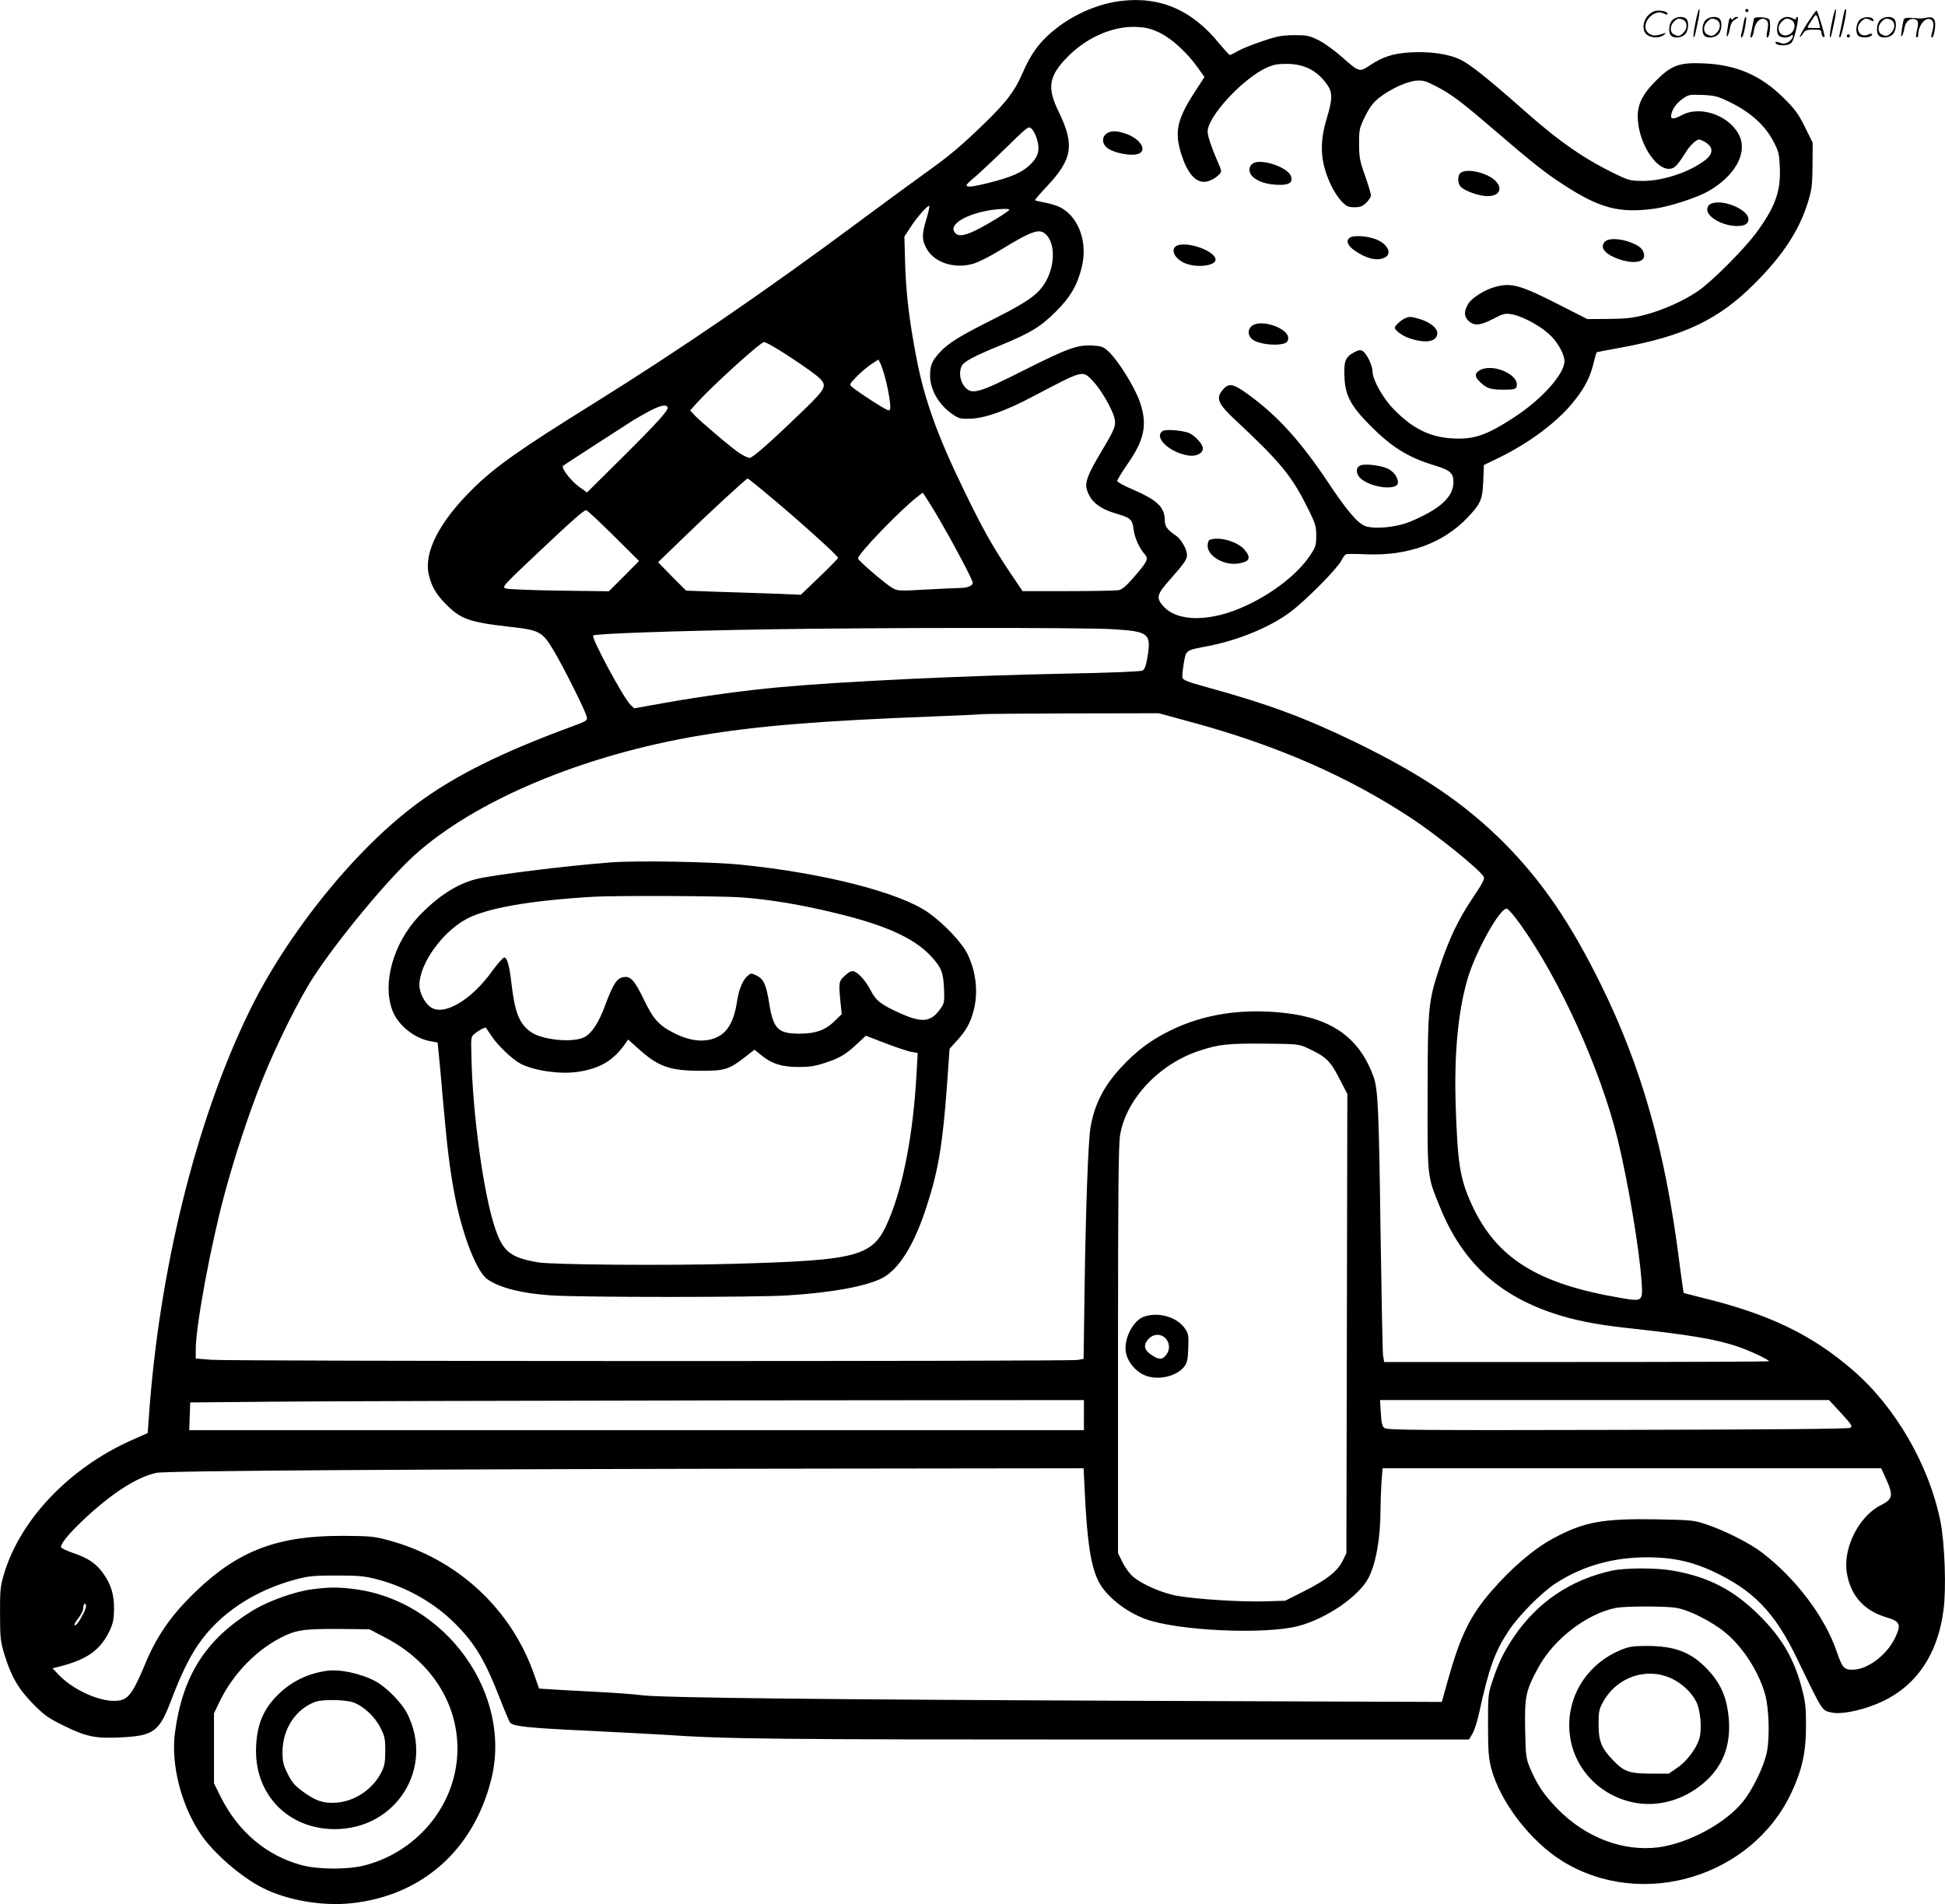 <?xml version="1.0" encoding="UTF-8"?>
<svg xmlns="http://www.w3.org/2000/svg" version="1.0" viewBox="0 0 1226.354 1200.395" preserveAspectRatio="xMidYMid meet">
  <g transform="translate(-0.575,1200.661) scale(0.1,-0.1)" fill="#000000" stroke="none">
    <path d="M7069 12000 c-135 -17 -279 -78 -394 -165 -108 -83 -167 -160 -225 -296 -46 -106 -101 -179 -241 -314 -146 -141 -215 -199 -363 -305 -71 -51 -267 -194 -435 -319 -580 -431 -1115 -797 -1651 -1131 -481 -299 -637 -409 -778 -550 -207 -205 -304 -395 -273 -534 16 -73 44 -122 104 -184 95 -98 150 -118 407 -147 189 -21 205 -30 277 -150 62 -104 199 -378 208 -416 6 -25 3 -27 -97 -64 -440 -162 -736 -309 -973 -485 -393 -291 -820 -821 -1060 -1315 -335 -689 -567 -1631 -631 -2557 l-7 -96 -95 -42 c-399 -176 -713 -506 -814 -856 -20 -69 -23 -101 -22 -244 0 -150 3 -173 28 -255 42 -138 89 -218 181 -311 69 -70 95 -89 195 -138 139 -68 197 -80 350 -73 215 10 249 35 324 232 61 160 111 264 169 350 134 198 356 346 624 416 75 20 112 23 253 23 145 0 177 -4 261 -26 185 -50 357 -149 487 -280 125 -126 186 -229 281 -473 28 -72 56 -139 63 -148 18 -24 112 -34 498 -52 179 -9 393 -20 475 -25 392 -27 680 -30 2812 -30 l2261 0 22 37 c12 20 30 77 41 127 63 290 100 391 190 526 63 94 202 234 291 293 186 122 404 177 648 164 127 -7 227 -32 342 -85 257 -119 393 -258 534 -551 166 -343 156 -327 220 -341 51 -12 168 9 269 49 247 95 396 300 435 598 18 133 8 418 -19 556 -71 355 -282 721 -551 954 -259 225 -531 356 -955 459 -60 15 -111 28 -113 29 -2 2 -14 90 -28 196 -88 699 -237 1227 -495 1750 -192 390 -374 655 -613 895 -249 248 -517 429 -941 635 -310 150 -546 238 -925 342 -125 34 -156 46 -159 62 -2 10 2 52 9 92 15 83 8 79 160 108 191 38 388 120 515 216 94 70 296 275 318 321 9 20 23 38 30 41 6 2 66 2 132 -1 261 -10 482 71 636 234 82 87 92 111 97 229 l4 100 99 48 c180 88 351 214 453 335 75 89 113 158 136 246 11 44 21 80 23 82 1 1 70 14 152 29 400 73 618 177 845 405 180 180 282 338 336 515 24 78 27 108 28 231 l1 141 -49 99 c-41 83 -63 113 -135 184 -142 141 -296 208 -501 217 -157 7 -206 -11 -306 -112 -89 -90 -119 -157 -111 -250 13 -160 126 -322 210 -301 26 6 42 24 100 115 12 19 34 43 48 54 25 18 28 18 57 3 61 -32 65 -76 9 -119 -98 -75 -260 -129 -386 -131 -77 0 -93 3 -155 32 -208 98 -370 208 -590 403 -234 207 -349 299 -411 329 -75 37 -195 54 -323 46 -105 -7 -169 -28 -250 -82 -66 -43 -65 -44 -177 55 -44 39 -109 86 -145 104 -59 29 -73 32 -155 32 -77 -1 -106 -6 -200 -38 -60 -20 -130 -48 -154 -62 -23 -14 -47 -25 -51 -25 -4 0 -33 32 -65 70 -172 214 -377 302 -626 270z m245 -198 c77 -36 174 -124 242 -219 l44 -62 -55 -85 c-118 -180 -135 -258 -92 -398 37 -118 85 -177 145 -178 28 0 71 21 95 47 17 19 16 22 -9 79 -37 84 -64 163 -64 191 0 94 219 332 370 402 44 20 70 25 130 25 110 -1 188 -41 251 -127 38 -52 38 -93 -1 -221 -47 -157 -39 -277 30 -421 16 -33 45 -78 65 -98 31 -32 42 -37 81 -37 37 0 51 6 75 29 16 16 29 37 29 46 0 9 -17 65 -37 123 -34 95 -38 118 -38 203 0 90 2 99 38 172 29 59 51 87 88 117 69 54 174 103 234 108 43 3 60 -1 125 -35 98 -51 156 -94 372 -280 237 -203 313 -264 432 -341 229 -149 352 -181 573 -151 95 13 268 69 340 110 163 93 245 234 199 343 -54 129 -243 201 -363 138 -59 -31 -77 -29 -69 6 9 37 36 72 77 100 31 22 42 23 121 20 80 -4 95 -8 180 -50 124 -62 212 -142 264 -240 35 -67 38 -81 42 -169 6 -149 -29 -247 -148 -409 -78 -106 -284 -312 -369 -369 -91 -62 -217 -118 -329 -148 -79 -21 -122 -26 -233 -27 l-135 -1 -163 83 c-262 134 -318 150 -427 117 -59 -17 -136 -66 -158 -100 -30 -46 -31 -81 -3 -109 36 -36 74 -33 157 10 61 32 74 36 114 30 64 -10 175 -68 237 -124 54 -48 99 -127 99 -173 0 -79 -140 -237 -312 -350 -179 -117 -259 -145 -398 -136 -140 8 -249 63 -367 184 -68 70 -133 186 -133 237 0 37 -37 115 -63 130 -13 8 -26 6 -54 -9 -54 -29 -65 -55 -60 -155 4 -116 40 -183 162 -306 134 -135 238 -200 398 -249 107 -32 127 -50 127 -108 0 -93 -84 -170 -270 -248 -84 -36 -221 -50 -283 -30 -50 17 -116 94 -241 282 -166 248 -309 408 -484 537 -116 86 -140 90 -185 30 -33 -45 -16 -82 81 -173 293 -273 363 -359 465 -565 47 -94 52 -112 52 -171 0 -59 -4 -71 -36 -120 -78 -118 -231 -239 -403 -319 -227 -107 -440 -107 -530 0 -41 49 -35 71 47 163 91 103 107 126 107 155 0 34 -36 98 -66 119 -58 39 -74 61 -74 99 0 84 -48 129 -212 199 -49 21 -88 43 -88 49 0 7 29 55 65 107 108 155 127 251 77 394 -32 91 -130 249 -191 310 -38 36 -46 39 -105 43 -95 6 -154 -15 -431 -154 -293 -148 -332 -159 -378 -104 -29 34 -36 94 -17 130 15 28 77 61 245 130 191 79 251 115 351 215 88 88 132 162 160 275 40 158 -18 319 -136 380 -20 10 -62 23 -94 29 -33 6 -61 13 -64 15 -2 3 32 43 77 90 159 170 173 260 73 466 -78 158 -64 230 65 358 120 117 280 185 424 179 59 -3 90 -10 143 -35z m-770 -673 c21 -70 8 -114 -49 -166 -50 -46 -113 -73 -254 -109 -99 -25 -141 -30 -141 -15 0 5 24 29 53 52 28 24 116 106 195 183 139 136 143 139 162 121 11 -10 27 -40 34 -66z m-699 -510 c-29 -95 -27 -133 10 -191 53 -81 175 -117 287 -84 30 8 104 45 164 82 215 131 256 144 299 98 53 -57 52 -186 -2 -286 -45 -83 -108 -129 -317 -235 -230 -115 -301 -159 -355 -218 -50 -55 -61 -81 -61 -148 1 -88 55 -182 139 -240 41 -29 53 -32 112 -30 93 2 224 48 399 141 320 168 310 166 376 97 48 -49 118 -169 135 -228 14 -51 6 -72 -81 -217 -88 -148 -106 -196 -90 -245 25 -74 80 -117 195 -150 78 -22 91 -35 98 -95 6 -52 37 -121 70 -157 26 -29 19 -45 -67 -144 -48 -56 -74 -78 -97 -83 -17 -3 -161 -6 -319 -6 l-287 0 -86 128 c-106 159 -164 262 -282 505 -167 343 -249 570 -299 827 -46 236 -67 410 -73 595 l-5 180 39 60 c42 65 110 141 118 133 3 -2 -6 -43 -20 -89z m525 66 c0 -10 -141 -96 -215 -132 -80 -38 -116 -39 -134 -4 -23 42 62 98 193 126 62 14 156 19 156 10z m-1491 -862 c86 -49 256 -165 289 -196 55 -52 48 -67 -95 -206 -207 -200 -321 -301 -341 -301 -10 0 -39 14 -64 30 -50 33 -249 202 -287 243 l-24 26 46 51 c96 106 398 380 420 380 6 0 31 -12 56 -27z m710 -206 c11 -42 23 -104 27 -137 6 -51 4 -60 -9 -60 -14 0 -188 112 -230 148 -17 15 -15 18 30 64 26 27 68 63 93 79 l44 29 12 -23 c7 -13 22 -58 33 -100z m-1374 -177 c10 -16 -62 -96 -296 -328 l-212 -210 -49 35 c-53 38 -116 120 -102 133 7 6 291 190 444 288 14 9 57 33 95 54 71 38 109 47 120 28z m650 -567 c169 -140 425 -371 425 -383 0 -4 -53 -59 -117 -120 l-118 -113 -170 7 c-93 3 -256 9 -362 12 l-191 7 -89 89 -88 90 150 145 c157 153 406 383 415 383 3 0 68 -52 145 -117z m1133 -263 c44 -80 95 -176 113 -213 33 -67 34 -69 15 -83 -11 -8 -38 -14 -60 -14 -23 0 -122 -5 -220 -10 -172 -10 -180 -9 -214 10 -46 27 -209 167 -216 185 -8 22 266 307 378 393 l30 23 47 -73 c26 -41 83 -139 127 -218z m-2124 20 l161 -160 -95 -96 -95 -95 -310 4 c-170 2 -323 9 -338 13 -28 9 -26 12 190 216 231 218 299 278 315 278 6 0 83 -72 172 -160z m3145 -590 c232 -14 247 -26 221 -181 -9 -51 -17 -72 -31 -80 -12 -6 -197 -14 -477 -19 -647 -13 -1424 -50 -1812 -86 -219 -20 -482 -56 -720 -98 l-195 -35 -23 21 c-44 42 -250 424 -236 438 12 12 511 29 1099 39 676 11 1996 12 2174 1z m495 -585 c540 -146 991 -343 1391 -607 165 -109 432 -325 456 -369 7 -13 -9 -44 -68 -131 -92 -137 -151 -260 -209 -436 -73 -221 -76 -251 -77 -797 -1 -539 -3 -520 77 -716 139 -344 363 -554 716 -672 128 -43 267 -71 460 -92 404 -44 565 -71 706 -119 69 -23 194 -82 194 -91 0 -3 -546 -5 -1214 -5 l-1213 0 -7 43 c-3 23 -10 382 -16 797 -10 751 -16 878 -43 956 -88 245 -260 370 -557 404 -270 31 -513 -6 -725 -110 -122 -60 -210 -125 -307 -229 -113 -121 -172 -236 -197 -386 -14 -84 -30 -521 -37 -1027 l-6 -428 -37 -7 c-47 -10 -5336 -9 -5463 1 l-98 8 0 60 c0 143 94 652 180 971 62 233 158 524 240 727 85 213 234 513 321 645 156 240 471 619 639 771 383 345 1062 630 1795 753 364 61 750 93 1480 121 154 6 289 12 300 14 11 2 267 4 569 5 l548 1 202 -55z m2077 -1275 c248 -345 506 -914 614 -1354 66 -271 136 -687 151 -896 9 -129 8 -130 -132 -106 -526 89 -784 251 -940 591 -73 161 -88 257 -100 625 -10 318 14 580 72 785 48 173 208 462 251 453 9 -2 47 -46 84 -98z m-1339 -782 c115 -54 141 -79 197 -188 l52 -100 -3 -1447 -3 -1448 -23 -47 c-33 -67 -98 -119 -240 -191 l-123 -62 -130 -4 c-153 -4 -421 13 -546 34 -99 17 -227 73 -286 124 -20 18 -49 58 -64 89 l-28 57 0 1280 c0 982 3 1297 13 1355 38 229 249 452 505 534 119 39 178 45 412 43 205 -2 211 -3 267 -29z m-1412 -2313 l0 -95 -2820 0 -2821 0 3 88 3 87 545 5 c300 3 1568 6 2818 8 l2272 2 0 -95z m4774 13 c66 -72 74 -84 58 -93 -11 -7 -495 -11 -1467 -13 -1234 -3 -1453 -1 -1469 11 -15 11 -20 30 -24 96 l-5 81 1416 0 1415 0 76 -82z m-4769 -490 c15 -325 40 -485 91 -578 49 -90 167 -184 291 -230 199 -74 750 -100 963 -45 178 46 385 188 445 305 47 92 75 252 75 428 0 43 3 120 6 170 l7 92 1572 0 1572 0 32 -70 c46 -103 41 -125 -35 -163 -138 -70 -238 -269 -214 -424 23 -145 108 -241 251 -283 85 -26 93 -43 56 -124 -51 -111 -175 -206 -271 -206 -54 0 -64 12 -100 116 -74 217 -259 462 -471 623 -79 60 -231 137 -350 177 -76 26 -92 28 -308 32 -346 6 -462 -15 -656 -119 -122 -65 -268 -190 -392 -334 -135 -157 -194 -277 -275 -564 l-37 -134 -1921 7 c-1973 8 -3025 19 -3131 36 -33 5 -154 14 -270 20 -115 6 -246 13 -290 16 l-80 5 -29 82 c-144 420 -488 738 -924 854 -88 24 -115 26 -287 27 -407 1 -654 -92 -921 -347 -158 -151 -250 -283 -327 -470 -62 -148 -92 -196 -135 -214 -90 -38 -297 41 -406 155 l-39 41 44 11 c177 45 260 106 318 230 20 44 25 71 26 135 0 92 -20 155 -71 226 -44 60 -93 93 -187 125 -42 14 -77 31 -77 38 0 24 56 90 146 175 175 164 331 264 454 292 62 14 1667 24 4321 27 l1527 2 7 -142z m-6314 -775 c-26 -51 -48 -79 -55 -72 -4 3 7 23 24 44 16 21 30 48 30 60 0 26 14 43 18 22 2 -9 -6 -33 -17 -54z M6982 11164 c-27 -19 -29 -57 -3 -83 39 -39 169 -64 212 -41 47 26 -2 95 -88 124 -59 20 -93 20 -121 0z M7913 10980 c-29 -12 -38 -46 -20 -74 23 -35 84 -60 157 -64 82 -5 110 11 95 55 -18 52 -173 108 -232 83z M9218 10919 c-24 -14 -24 -71 1 -93 29 -26 116 -56 165 -56 111 0 97 96 -20 139 -59 23 -118 27 -146 10z M10788 10719 c-10 -5 -18 -20 -18 -33 0 -44 80 -94 164 -103 62 -6 96 8 96 41 0 65 -175 134 -242 95z M8516 10508 c-26 -20 -14 -50 34 -83 71 -49 137 -65 185 -43 46 21 28 76 -38 109 -53 27 -154 36 -181 17z M10126 10484 c-33 -32 -8 -72 61 -101 103 -44 192 -35 185 17 -5 37 -28 57 -89 80 -65 24 -135 26 -157 4z M7442 10463 c-61 -12 -43 -80 31 -114 73 -33 197 -20 197 21 0 48 -147 108 -228 93z M8865 10000 c-23 -9 -65 -47 -65 -59 0 -16 47 -51 87 -65 103 -36 175 -26 181 25 4 35 -42 73 -110 94 -58 17 -65 17 -93 5z M7902 9954 c-34 -24 -30 -70 9 -93 37 -23 129 -34 179 -23 28 6 36 13 38 34 7 62 -165 125 -226 82z M9343 9676 c-41 -19 -42 -44 -5 -78 43 -41 66 -48 147 -48 60 0 77 3 82 16 27 71 -135 150 -224 110z M7338 9290 c-62 -38 40 -136 160 -155 49 -8 92 13 92 45 0 28 -56 87 -93 99 -52 16 -140 22 -159 11z M8578 9070 c-25 -15 -22 -52 5 -78 65 -61 237 -81 237 -27 0 32 -26 68 -62 86 -46 23 -155 35 -180 19z M7633 8603 c-7 -2 -13 -19 -13 -37 0 -66 104 -126 194 -112 73 12 83 36 36 90 -45 50 -161 82 -217 59z M3860 6570 c-289 -22 -753 -80 -854 -106 -123 -32 -242 -110 -360 -234 -161 -172 -231 -423 -166 -594 35 -93 140 -177 242 -194 l43 -8 7 -69 c4 -39 17 -178 28 -310 27 -302 44 -436 76 -600 49 -245 137 -469 204 -514 77 -54 219 -89 400 -101 194 -13 1294 -13 1495 0 281 18 491 57 593 109 106 55 203 211 280 451 74 226 101 391 128 755 l17 240 49 54 c57 63 82 109 103 188 29 112 16 239 -37 351 -34 73 -148 194 -250 266 -179 126 -661 249 -1178 301 -185 19 -659 27 -820 15z m820 -221 c174 -12 379 -46 595 -99 316 -76 496 -158 602 -273 64 -69 76 -100 81 -202 3 -82 2 -93 -20 -124 -59 -87 -115 -95 -248 -36 -125 55 -161 82 -193 145 -32 62 -79 116 -109 123 -13 4 -32 -5 -55 -27 -39 -36 -40 -41 -28 -167 l8 -76 -38 -37 c-62 -63 -124 -86 -230 -86 -134 0 -164 30 -190 195 -19 117 -35 150 -80 172 -33 16 -36 15 -56 -3 -32 -28 -56 -88 -68 -172 -17 -108 -55 -178 -116 -210 -75 -39 -166 -33 -270 17 -104 51 -139 90 -200 217 -62 128 -86 152 -138 138 -36 -11 -57 -46 -108 -181 -38 -104 -84 -173 -129 -195 -74 -38 -274 -17 -342 36 -70 52 -97 124 -118 307 -13 111 -27 159 -45 159 -8 0 -41 -38 -75 -84 -135 -189 -312 -290 -393 -226 -37 29 -67 91 -67 137 1 135 146 336 299 417 130 68 395 115 796 139 132 8 807 6 935 -4z m-1577 -871 c39 -61 133 -150 186 -178 87 -44 246 -67 358 -51 140 20 225 71 299 175 l20 29 57 -51 c131 -119 201 -145 392 -146 160 -1 186 7 289 87 l59 46 43 -35 c66 -54 129 -74 235 -74 71 0 107 6 167 26 94 31 131 53 202 120 l55 51 125 -48 c69 -26 142 -51 163 -54 l39 -7 -7 -122 c-20 -379 -82 -708 -175 -929 -98 -233 -177 -255 -980 -278 -419 -12 -1138 -6 -1230 9 -177 30 -224 68 -274 220 -72 214 -141 721 -148 1080 -3 121 -3 123 22 143 20 16 51 34 67 38 1 1 18 -23 36 -51z M7222 3707 c-70 -22 -130 -136 -118 -222 9 -59 54 -117 111 -145 82 -40 210 -14 259 53 17 22 22 47 24 115 3 78 1 91 -20 122 -49 72 -164 107 -256 77z m138 -144 c24 -31 22 -74 -7 -105 -21 -23 -40 -23 -80 2 -43 26 -57 54 -42 83 30 55 94 65 129 20z M10696 11864 c-10 -47 -15 -88 -12 -91 5 -6 9 7 30 110 7 37 10 67 6 67 -4 0 -15 -39 -24 -86z M11010 11940 c0 -5 5 -10 10 -10 6 0 10 5 10 10 0 6 -4 10 -10 10 -5 0 -10 -4 -10 -10z M11556 11864 c-10 -47 -15 -88 -12 -91 5 -6 9 7 30 110 7 37 10 67 6 67 -4 0 -15 -39 -24 -86z M11636 11939 c-3 -8 -10 -41 -16 -74 -6 -33 -14 -68 -16 -77 -3 -10 -1 -18 3 -18 10 0 46 171 38 178 -2 3 -7 -1 -9 -9z M10399 11911 c-38 -38 -41 -101 -7 -125 29 -20 79 -20 104 0 18 14 18 15 1 10 -53 -17 -69 -17 -92 -2 -69 45 21 166 94 126 12 -6 21 -7 21 -1 0 12 -25 21 -62 21 -19 0 -39 -10 -59 -29z M11400 11859 c-28 -45 -49 -83 -47 -85 2 -3 12 7 21 21 14 21 24 25 66 25 43 0 50 -3 50 -19 0 -11 5 -23 10 -26 6 -3 10 -3 10 1 0 20 -44 164 -51 164 -4 0 -30 -37 -59 -81z m75 4 l7 -33 -42 0 c-42 0 -42 0 -28 23 8 12 21 32 29 44 15 25 22 18 34 -34z M10550 11880 c-22 -22 -27 -79 -8 -98 19 -19 66 -14 88 8 22 22 27 79 8 98 -19 19 -66 14 -88 -8z m71 0 c25 -14 25 -54 -1 -80 -23 -23 -33 -24 -61 -10 -25 14 -25 54 1 80 23 23 33 24 61 10z M10760 11880 c-22 -22 -27 -79 -8 -98 19 -19 66 -14 88 8 22 22 27 79 8 98 -19 19 -66 14 -88 -8z m71 0 c25 -14 25 -54 -1 -80 -23 -23 -33 -24 -61 -10 -25 14 -25 54 1 80 23 23 33 24 61 10z M10906 11874 c-3 -16 -8 -47 -11 -69 -8 -51 10 -26 19 27 5 27 15 42 34 53 18 10 22 14 10 15 -9 0 -20 -5 -24 -11 -5 -8 -9 -8 -14 1 -5 8 -10 3 -14 -16z M11007 11893 c-2 -4 -7 -26 -11 -48 -4 -22 -9 -48 -12 -57 -3 -10 -1 -18 4 -18 4 0 14 28 20 62 11 58 10 81 -1 61z M11065 11890 c-1 -3 -5 -23 -9 -45 -4 -22 -9 -48 -12 -57 -3 -10 -1 -18 4 -18 5 0 13 20 17 45 7 53 44 87 74 68 17 -11 19 -28 8 -80 -4 -18 -3 -33 2 -33 16 0 24 99 11 115 -12 14 -87 18 -95 5z M11230 11880 c-22 -22 -27 -79 -8 -98 7 -7 24 -12 38 -12 14 0 31 5 38 12 9 9 12 8 12 -5 0 -9 -12 -24 -26 -34 -21 -13 -32 -15 -55 -6 -16 6 -29 8 -29 3 0 -24 81 -27 102 -2 18 19 50 162 37 162 -5 0 -9 -5 -9 -10 0 -7 -6 -7 -19 0 -30 16 -59 12 -81 -10z m71 0 c29 -16 25 -65 -6 -86 -56 -37 -103 28 -55 76 23 23 33 24 61 10z M11731 11881 c-23 -23 -28 -80 -9 -99 19 -19 88 -13 88 9 0 5 -11 4 -24 -2 -54 -25 -89 38 -46 81 23 23 33 24 62 9 16 -9 19 -8 16 3 -8 22 -64 22 -87 -1z M11860 11880 c-22 -22 -27 -79 -8 -98 19 -19 66 -14 88 8 22 22 27 79 8 98 -19 19 -66 14 -88 -8z m71 0 c25 -14 25 -54 -1 -80 -23 -23 -33 -24 -61 -10 -25 14 -25 54 1 80 23 23 33 24 61 10z M12006 11871 c-3 -14 -8 -44 -11 -66 -8 -51 10 -26 19 27 8 41 35 63 66 53 22 -7 24 -21 11 -77 -5 -22 -5 -38 0 -38 5 0 9 6 9 13 0 68 51 125 85 97 15 -13 15 -35 -1 -92 -3 -10 -1 -18 4 -18 6 0 13 23 17 50 9 63 -5 84 -49 76 -17 -4 -35 -6 -41 -6 -101 8 -104 7 -109 -19z M11650 11780 c0 -5 5 -10 10 -10 6 0 10 5 10 10 0 6 -4 10 -10 10 -5 0 -10 -4 -10 -10z M10171 2105 c-262 -57 -472 -199 -621 -419 -63 -95 -94 -158 -131 -268 -31 -91 -31 -96 -31 -288 0 -163 4 -207 20 -271 57 -213 247 -461 451 -587 500 -307 1192 -100 1442 433 67 143 92 255 92 420 0 119 -4 155 -27 240 -48 184 -126 317 -265 455 -163 163 -324 246 -549 285 -104 18 -295 18 -381 0z m404 -235 c80 -13 223 -85 308 -155 113 -93 212 -248 252 -390 25 -90 30 -273 11 -365 -19 -91 -88 -234 -151 -312 -110 -137 -346 -264 -536 -288 -221 -27 -454 62 -629 239 -89 90 -134 158 -178 263 -24 58 -27 76 -30 243 -4 208 4 245 86 394 98 177 305 335 487 371 58 11 309 12 380 0z M10226 1605 c-199 -82 -326 -266 -326 -475 0 -248 183 -455 435 -492 152 -21 310 32 431 144 115 108 160 247 136 426 -15 113 -55 196 -132 276 -103 108 -204 146 -385 146 -83 0 -110 -5 -159 -25z m323 -182 c64 -31 122 -86 152 -145 27 -53 37 -176 19 -234 -20 -63 -78 -140 -137 -181 l-55 -38 -116 0 c-135 1 -167 12 -238 87 -71 73 -89 119 -89 223 0 81 3 95 29 143 88 158 276 221 435 145z M1980 1988 c-110 -13 -278 -73 -376 -132 -300 -182 -447 -412 -495 -772 -27 -202 40 -462 164 -643 81 -119 256 -270 388 -336 155 -79 378 -117 562 -97 442 48 764 332 878 772 142 544 -284 1138 -866 1209 -102 12 -149 12 -255 -1z m456 -306 c285 -148 454 -409 454 -700 0 -339 -240 -643 -579 -734 -107 -29 -295 -29 -404 0 -221 60 -400 211 -510 431 l-42 85 0 220 0 221 32 67 c88 186 245 345 420 425 77 35 131 41 343 40 l185 -2 101 -53z M2065 1473 c-117 -17 -218 -65 -301 -145 -101 -97 -143 -202 -144 -359 -1 -284 208 -493 495 -494 389 -1 632 386 458 729 -35 69 -132 167 -201 204 -93 49 -225 77 -307 65z m168 -199 c64 -22 137 -90 172 -161 26 -50 30 -69 30 -143 0 -70 -4 -94 -24 -135 -53 -107 -166 -184 -283 -193 -83 -6 -133 11 -217 73 -47 35 -66 57 -92 110 -28 57 -32 77 -32 138 1 145 84 270 208 315 47 16 185 14 238 -4z"></path>
  </g>
</svg>
